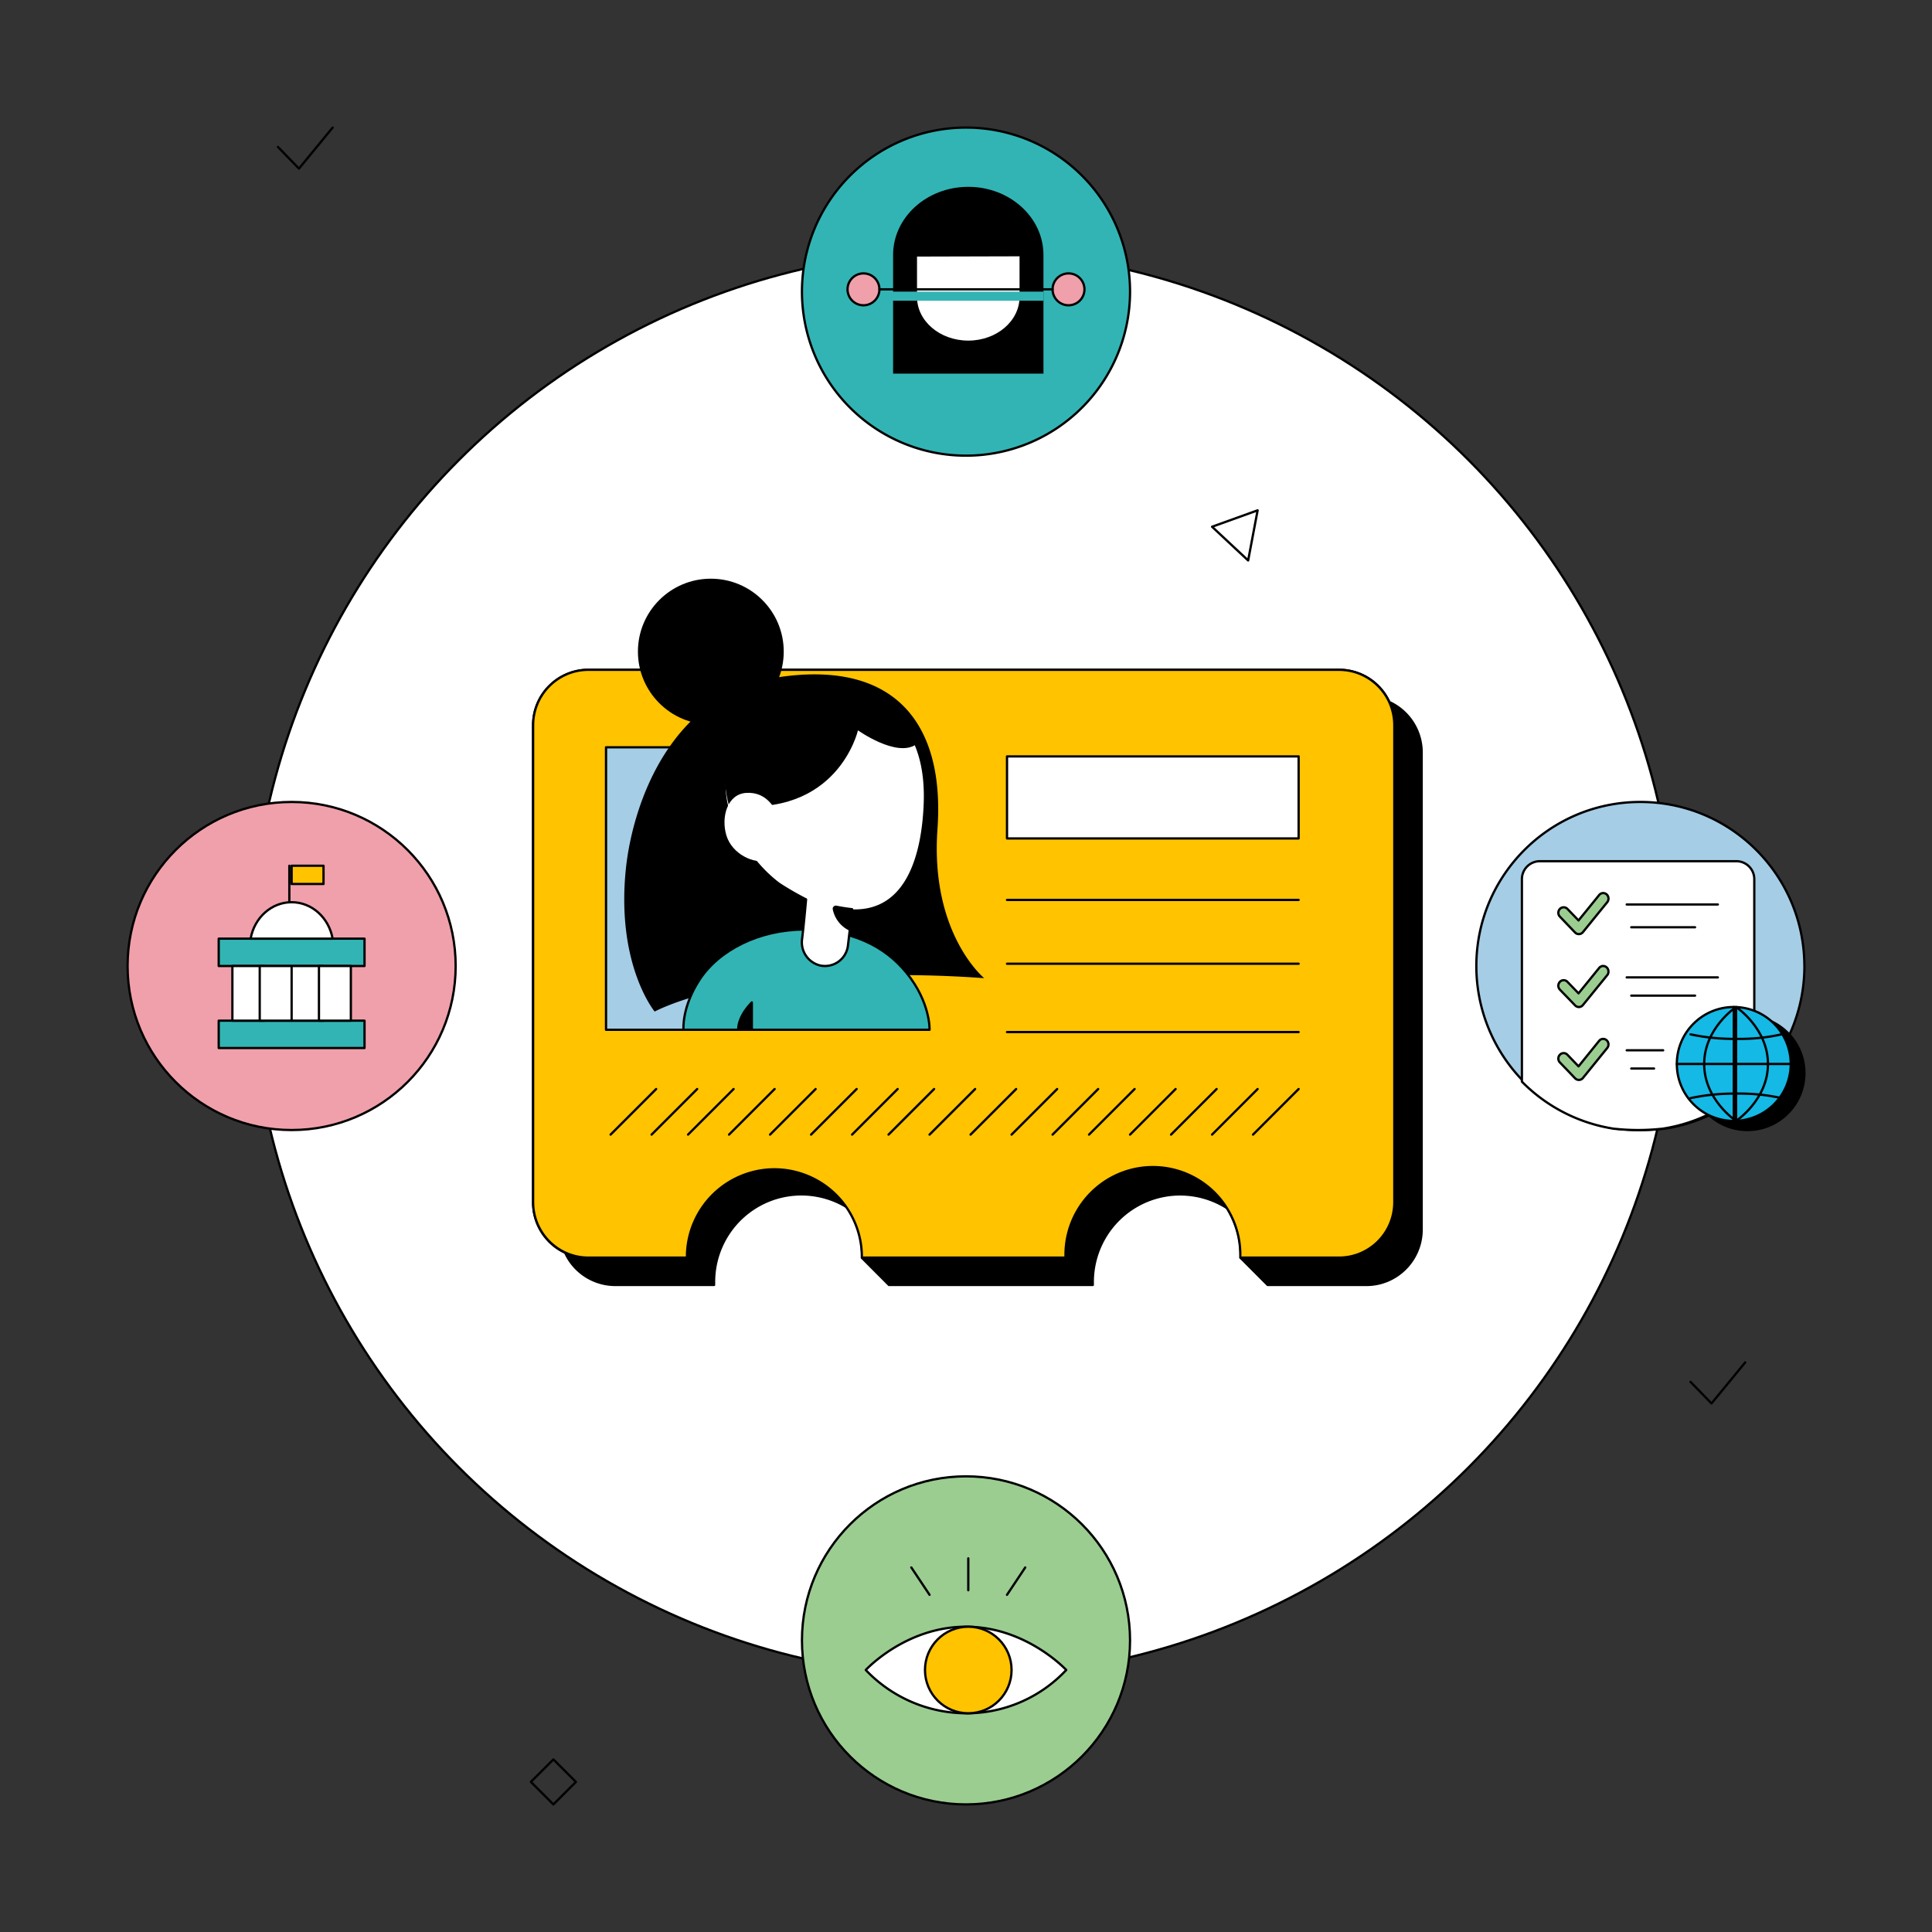 <svg xmlns="http://www.w3.org/2000/svg" xmlns:xlink="http://www.w3.org/1999/xlink" width="424" height="424" viewBox="0 0 424 424"><rect x="0" y="0" width="424" height="424" fill="#333333" stroke="none"/><defs><path id="a" d="M0 0h424v424H0z"/></defs><g fill="none" fill-rule="evenodd"><mask id="b" fill="#fff"><use xlink:href="#a"/></mask><g mask="url(#b)"><g transform="translate(28 28)"><circle cx="183.5" cy="183.5" r="156.5" fill="#FFF" fill-rule="nonzero" stroke="#000" stroke-linecap="round" stroke-linejoin="round" stroke-width=".5"/><path fill="#000" fill-rule="nonzero" stroke="#000" stroke-linecap="round" stroke-linejoin="round" stroke-width=".5" d="M276.9 126.06a12.11 12.11 0 0 0-10.98-7.06H101.13c-6.7 0-12.12 5.44-12.13 12.16V235.9c0 4.74 2.75 9.05 7.04 11.04a12.11 12.11 0 0 0 11 7.06h21.67v-.62a19.24 19.24 0 0 1 9.94-16.89 19.1 19.1 0 0 1 19.54.66c1.96 3.08 3 6.65 3 10.3v.63l5.9 5.92h44.73v-.62c0-7.03 3.81-13.5 9.95-16.88a19.1 19.1 0 0 1 19.52.64c1.96 3.08 3 6.66 3 10.32v.62l5.9 5.92h21.68c6.7 0 12.13-5.45 12.13-12.18V137.1a12.17 12.17 0 0 0-7.1-11.03z"/><path fill="#FFC300" fill-rule="nonzero" stroke="#000" stroke-linecap="round" stroke-linejoin="round" stroke-width=".5" d="M278 131.16v104.67c0 6.72-5.43 12.17-12.13 12.17H244.2v-.62c0-6.87-3.65-13.23-9.59-16.67a19.12 19.12 0 0 0-19.18 0 19.26 19.26 0 0 0-9.59 16.67v.62h-44.7v-.62a19.23 19.23 0 0 0-19.18-18.76 19.23 19.23 0 0 0-19.19 18.76v.62h-21.64c-6.7 0-12.13-5.45-12.13-12.17V131.16c0-6.72 5.44-12.16 12.13-12.16h164.74c6.7 0 12.12 5.44 12.13 12.16z"/><path fill="#A5CDE6" fill-rule="nonzero" stroke="#000" stroke-linecap="round" stroke-linejoin="round" stroke-width=".5" d="M193 169.5h64"/><path fill="#FFF" fill-rule="nonzero" stroke="#000" stroke-linecap="round" stroke-linejoin="round" stroke-width=".5" d="M193 198.5h64m-64-15h64"/><path fill="#A5CDE6" fill-rule="nonzero" stroke="#000" stroke-linecap="round" stroke-linejoin="round" stroke-width=".5" d="M169 198h-64v-62h64z"/><path fill="#000" fill-rule="nonzero" d="M143.22 120.57c-24.76 3.55-32.53 29.07-33.87 42.15-2.15 21.04 6.32 31.28 6.32 31.28s8.39-4.55 24.3-6.33a257.97 257.97 0 0 1 48.03-1s-11.9-9.73-10.26-32.73c1.63-23-9.2-37-34.53-33.37z"/><path fill="#32B4B4" fill-rule="nonzero" stroke="#000" stroke-linecap="round" stroke-linejoin="round" stroke-width=".5" d="M176 198H122s-.43-4.95 3.53-11c4.28-6.54 13.13-11 23-11 10.3 0 17.6 3.57 22.4 9.48C176.25 192.02 176 198 176 198z"/><circle cx="128" cy="115" r="16" fill="#000" fill-rule="nonzero"/><path fill="#FFF" fill-rule="nonzero" stroke="#000" stroke-linecap="round" stroke-linejoin="round" stroke-width=".5" d="M174.95 148.73c.74-16.24-7.36-23.89-19.98-25.52-12.61-1.63-22.2 6.45-23.84 19.01-1.13 8.7 5.08 18.69 11.82 23.73a63.4 63.4 0 0 0 5.95 3.44s-.54 6.1-.88 8.73h0a5.23 5.23 0 0 0 3.94 5.76 5.08 5.08 0 0 0 6.13-4.33l.9-7.73c12.56.44 15.52-13.07 15.96-23.1z"/><path fill="#000" fill-rule="nonzero" d="M131.95 148.68c23.94 3.01 28.34-16.4 28.34-16.4s8.4 6 12.71 3.13c0 0-5.34-16.43-25.75-12.92-21.97 3.78-15.3 26.2-15.3 26.2z"/><path fill="#000" fill-rule="nonzero" stroke="#000" stroke-linecap="round" stroke-linejoin="round" stroke-width=".5" d="M155.5 171c.7.14 2.04.38 3.5.54l-.5 4.46a6.37 6.37 0 0 1-3.5-4.51.43.43 0 0 1 .13-.37.4.4 0 0 1 .36-.11h0z"/><path fill="#FFF" fill-rule="nonzero" d="M143.57 152.78c-1.42-3.95-3.62-7.02-7.8-6.77-4.16.26-5.57 5.33-4.35 9.35 1.22 4.02 6.02 6.41 9.12 5.41 3.11-1 4.13-4.9 3.03-8z"/><path fill="#000" fill-rule="nonzero" stroke="#000" stroke-linecap="round" stroke-linejoin="round" stroke-width=".5" d="M137 198v-6s-3 2.83-3 6h3z"/><path fill="#FFF" fill-rule="nonzero" stroke="#000" stroke-linecap="round" stroke-linejoin="round" stroke-width=".5" d="M193 138h64v18h-64zm-87 83 10-10m-1 10 10-10m-2 10 10-10m-1 10 10-10m-1 10 10-10m-1 10 10-10m-1 10 10-10m-2 10 10-10m-1 10 10-10m-1 10 10-10m-1 10 10-10m-1 10 10-10m-2 10 10-10m-1 10 10-10m-1 10 10-10m-1 10 10-10m-1 10 10-10"/><circle cx="36" cy="184" r="36" fill="#F0A0AA" fill-rule="nonzero" stroke="#000" stroke-linecap="round" stroke-linejoin="round" stroke-width=".5"/><path fill="#32B4B4" fill-rule="nonzero" stroke="#000" stroke-linecap="round" stroke-linejoin="round" stroke-width=".5" d="M20 178h32v6H20zm0 18h32v6H20z"/><path fill="#FFF" fill-rule="nonzero" stroke="#000" stroke-linecap="round" stroke-linejoin="round" stroke-width=".5" d="M23 184h7v12h-7z"/><path fill="#FFF" fill-rule="nonzero" stroke="#000" stroke-linecap="round" stroke-linejoin="round" stroke-width=".5" d="M29 184h7v12h-7zm7 0h7v12h-7z"/><path fill="#FFF" fill-rule="nonzero" stroke="#000" stroke-linecap="round" stroke-linejoin="round" stroke-width=".5" d="M42 184h7v12h-7zm2.94-6H27c.83-4.64 4.6-8 9-8s8.16 3.35 9 8h-.06z"/><path fill="#FFC300" fill-rule="nonzero" stroke="#000" stroke-linecap="round" stroke-linejoin="round" stroke-width=".5" d="M36 162h7v4h-7z"/><path fill="#F0A0AA" fill-rule="nonzero" stroke="#000" stroke-linecap="round" stroke-linejoin="round" stroke-width=".5" d="M35.5 170v-8"/><path fill="#A5CDE6" fill-rule="nonzero" stroke="#000" stroke-linecap="round" stroke-linejoin="round" stroke-width=".5" d="M368 184.04a36.08 36.08 0 0 1-30.77 35.68h-.11c-3.4.37-6.84.37-10.24 0h-.1A36.09 36.09 0 0 1 296 184.04c-.01-19.9 16.1-36.04 35.99-36.04s36 16.13 36 36.04h0z"/><path fill="#FFF" fill-rule="nonzero" stroke="#000" stroke-linecap="round" stroke-linejoin="round" stroke-width=".5" d="M357 164.95v44.42a36.08 36.08 0 0 1-6.38 5.16 35.42 35.42 0 0 1-13.92 5.2h-.1c-3.4.36-6.8.36-10.2 0h-.1a36.08 36.08 0 0 1-20.3-10.35v-44.43a3.94 3.94 0 0 1 3.93-3.95h43.24a3.94 3.94 0 0 1 3.83 3.95h0z"/><circle cx="184" cy="332" r="36" fill="#9BCD91" fill-rule="nonzero" stroke="#000" stroke-linecap="round" stroke-linejoin="round" stroke-width=".5"/><path fill="#FFF" fill-rule="nonzero" stroke="#000" stroke-linecap="round" stroke-linejoin="round" stroke-width=".5" d="M184 329c-13.27 0-22 9.5-22 9.5a30.6 30.6 0 0 0 22 9.5 29.99 29.99 0 0 0 22-9.5s-8.8-9.5-22-9.5z"/><circle cx="184.5" cy="338.5" r="9.5" fill="#FFC300" fill-rule="nonzero" stroke="#000" stroke-linecap="round" stroke-linejoin="round" stroke-width=".5"/><path fill="#FFC300" fill-rule="nonzero" stroke="#000" stroke-linecap="round" stroke-linejoin="round" stroke-width=".5" d="M184.5 321v-7m-8.5 8-4-6m21 6 4-6"/><path fill="#32B4B4" stroke="#000" stroke-linecap="round" stroke-linejoin="round" stroke-width=".5" d="M220 36.01a36 36 0 1 0-72-.02 36 36 0 0 0 72 .02h0z"/><path fill="#000" fill-rule="nonzero" d="M201 54h-33V27.95C168 19.7 175.4 13 184.5 13S201 19.7 201 27.95V54z"/><path fill="#FFF" stroke="#000" stroke-linecap="round" stroke-linejoin="round" stroke-width=".5" d="M196 28v9.18c0 5.42-5.15 9.82-11.5 9.82-6.36 0-11.5-4.4-11.5-9.82v-9.12l23-.06z"/><path fill="#32B4B4" fill-rule="nonzero" d="M167 36h34v2h-34z"/><circle cx="161.5" cy="35.5" r="3.5" fill="#F0A0AA" fill-rule="nonzero" stroke="#000" stroke-linecap="round" stroke-linejoin="round" stroke-width=".5"/><circle cx="206.5" cy="35.5" r="3.5" fill="#F0A0AA" fill-rule="nonzero" stroke="#000" stroke-linecap="round" stroke-linejoin="round" stroke-width=".5"/><path stroke="#000" stroke-linecap="round" stroke-linejoin="round" stroke-width=".5" d="M165 35.5h38"/><path d="M0 0h368v367H0z"/><path stroke="#000" stroke-linecap="round" stroke-linejoin="round" stroke-width=".5" d="M98.39 363.06 93.45 368l-4.94-4.94 4.94-4.93zM343 275.26l4.61 4.74 7.39-9M33 4.25 37.61 9 45 0m284 170.5h20m-19 5h14"/><path fill="#9BCD91" fill-rule="nonzero" stroke="#000" stroke-linecap="round" stroke-linejoin="round" stroke-width=".5" d="M318.5 177c-.31 0-.61-.12-.83-.35l-3.33-3.48a1.22 1.22 0 0 1 0-1.7 1.14 1.14 0 0 1 1.65 0l2.44 2.53 4.52-5.57a1.13 1.13 0 0 1 1.64-.15c.49.43.55 1.2.14 1.71l-5.34 6.58c-.2.26-.5.41-.83.43h-.07z"/><path stroke="#000" stroke-linecap="round" stroke-linejoin="round" stroke-width=".5" d="M329 186.5h20m-19 4h14"/><path fill="#9BCD91" fill-rule="nonzero" stroke="#000" stroke-linecap="round" stroke-linejoin="round" stroke-width=".5" d="M318.5 193c-.3 0-.6-.12-.82-.35l-3.34-3.46a1.24 1.24 0 0 1 0-1.72 1.14 1.14 0 0 1 1.65 0l2.44 2.53 4.52-5.57c.2-.25.48-.4.8-.43.3-.02.6.08.84.3.23.2.38.5.4.82.03.32-.06.64-.26.88l-5.34 6.57c-.21.26-.51.42-.84.43h-.05z"/><path stroke="#000" stroke-linecap="round" stroke-linejoin="round" stroke-width=".5" d="M329 202.5h8m-7 4h5"/><path fill="#9BCD91" fill-rule="nonzero" stroke="#000" stroke-linecap="round" stroke-linejoin="round" stroke-width=".5" d="M318.5 209c-.32 0-.61-.13-.83-.36l-3.33-3.47a1.22 1.22 0 0 1 0-1.7 1.13 1.13 0 0 1 1.64 0l2.45 2.55 4.52-5.6a1.13 1.13 0 0 1 1.64-.13c.49.43.55 1.2.13 1.71l-5.33 6.58c-.21.26-.51.4-.83.42h-.07z"/><circle cx="355.5" cy="207.5" r="12.5" fill="#000" fill-rule="nonzero" stroke="#000" stroke-linecap="round" stroke-linejoin="round" stroke-width=".5"/><circle cx="352.5" cy="205.5" r="12.5" fill="#14B9E6" fill-rule="nonzero" stroke="#000" stroke-linecap="round" stroke-linejoin="round" stroke-width=".5"/><path fill="#14B9E6" fill-rule="nonzero" stroke="#000" stroke-linecap="round" stroke-linejoin="round" stroke-width=".5" d="M353 193v25s-7-4.61-7-12.49 7-12.51 7-12.51zm0 0v25s7-4.61 7-12.49-7-12.51-7-12.51zm-13 12.5h25"/><path stroke="#000" stroke-linecap="round" stroke-linejoin="round" stroke-width=".5" d="M343 199c3.25.7 6.62 1.03 10 1 3.38.06 6.75-.27 10-1m-20 14c3.25-.7 6.62-1.03 10-1 3.38-.06 6.75.27 10 1"/><path fill="#14B9E6" fill-rule="nonzero" stroke="#000" stroke-linecap="round" stroke-linejoin="round" stroke-width=".5" d="M352.5 218v-25"/><path stroke="#000" stroke-linecap="round" stroke-linejoin="round" stroke-width=".5" d="m248 84-10 3.6 7.92 7.4z"/></g></g></g></svg>